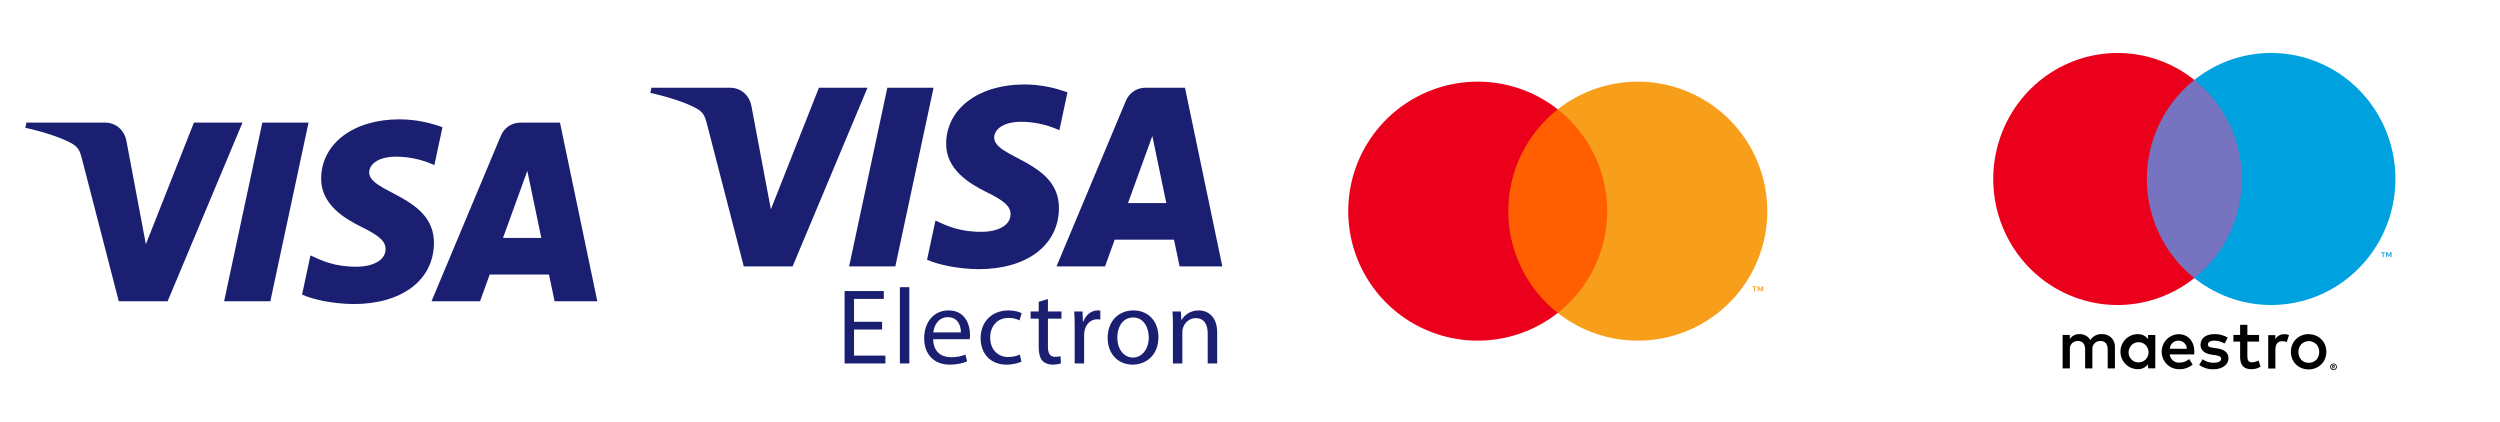 <svg width="148" height="25" viewBox="0 0 148 25" fill="none" xmlns="http://www.w3.org/2000/svg">
<path d="M18.266 7.258L16.004 17.834H13.268L15.53 7.258H18.266ZM29.777 14.087L31.218 10.115L32.046 14.087H29.777V14.087ZM32.832 17.834H35.361L33.151 7.258H30.817C30.291 7.258 29.848 7.563 29.652 8.033L25.546 17.834H28.419L28.989 16.254H32.5L32.832 17.834ZM25.689 14.381C25.7 11.59 21.83 11.435 21.855 10.188C21.864 9.809 22.226 9.406 23.016 9.302C23.408 9.252 24.489 9.211 25.715 9.776L26.194 7.532C25.535 7.294 24.688 7.065 23.635 7.065C20.93 7.065 19.027 8.501 19.012 10.56C18.994 12.083 20.371 12.932 21.406 13.439C22.473 13.957 22.83 14.29 22.825 14.753C22.818 15.463 21.974 15.777 21.189 15.789C19.813 15.81 19.015 15.417 18.379 15.12L17.882 17.439C18.522 17.732 19.702 17.987 20.924 18C23.8 18 25.68 16.58 25.689 14.381ZM14.356 7.258L9.923 17.834H7.031L4.849 9.393C4.717 8.875 4.602 8.684 4.199 8.464C3.541 8.107 2.455 7.773 1.5 7.565L1.564 7.258H6.221C6.813 7.258 7.347 7.652 7.483 8.336L8.635 14.456L11.481 7.258H14.356Z" fill="#1A1F71"/>
<path d="M55.266 5.193L53.004 15.769H50.268L52.53 5.193H55.266ZM66.777 12.022L68.218 8.05L69.046 12.022H66.777V12.022ZM69.832 15.769H72.361L70.151 5.193H67.817C67.29 5.193 66.848 5.499 66.652 5.968L62.546 15.769H65.419L65.989 14.189H69.5L69.832 15.769ZM62.689 12.316C62.7 9.525 58.83 9.371 58.855 8.124C58.864 7.745 59.226 7.341 60.016 7.238C60.408 7.187 61.489 7.147 62.715 7.711L63.194 5.467C62.535 5.229 61.688 5 60.635 5C57.93 5 56.027 6.437 56.012 8.496C55.994 10.019 57.371 10.867 58.406 11.375C59.473 11.893 59.83 12.226 59.825 12.688C59.818 13.398 58.974 13.712 58.189 13.724C56.813 13.746 56.015 13.352 55.379 13.056L54.882 15.374C55.522 15.667 56.702 15.922 57.924 15.935C60.8 15.935 62.68 14.515 62.689 12.316ZM51.356 5.193L46.923 15.769H44.031L41.849 7.329C41.717 6.81 41.602 6.619 41.199 6.4C40.541 6.042 39.455 5.708 38.5 5.5L38.564 5.193H43.221C43.813 5.193 44.347 5.588 44.483 6.271L45.636 12.392L48.481 5.193H51.356Z" fill="#1A1F71"/>
<path d="M52.219 19.508H50.559V21.052H52.416V21.517H50V17.231H52.321V17.695H50.559V19.049H52.219V19.508Z" fill="#1A1F71"/>
<path d="M53.273 17.002H53.833V21.517H53.273V17.002Z" fill="#1A1F71"/>
<path d="M56.884 19.679C56.891 19.329 56.738 18.776 56.108 18.776C55.536 18.776 55.294 19.291 55.25 19.679H56.884ZM55.244 20.08C55.256 20.837 55.733 21.148 56.299 21.148C56.7 21.148 56.948 21.078 57.151 20.989L57.253 21.39C57.056 21.479 56.713 21.587 56.223 21.587C55.276 21.587 54.71 20.957 54.71 20.029C54.71 19.101 55.256 18.376 56.153 18.376C57.164 18.376 57.425 19.253 57.425 19.819C57.425 19.933 57.418 20.016 57.405 20.08H55.244V20.08Z" fill="#1A1F71"/>
<path d="M60.469 21.409C60.323 21.479 59.998 21.587 59.585 21.587C58.657 21.587 58.053 20.957 58.053 20.016C58.053 19.069 58.701 18.376 59.706 18.376C60.036 18.376 60.329 18.458 60.481 18.541L60.355 18.967C60.221 18.897 60.011 18.821 59.706 18.821C59 18.821 58.619 19.348 58.619 19.985C58.619 20.697 59.077 21.135 59.687 21.135C60.005 21.135 60.215 21.059 60.373 20.989L60.469 21.409Z" fill="#1A1F71"/>
<path d="M62.038 17.702V18.439H62.839V18.865H62.038V20.525C62.038 20.907 62.146 21.122 62.458 21.122C62.61 21.122 62.7 21.11 62.782 21.084L62.808 21.51C62.7 21.549 62.528 21.587 62.312 21.587C62.051 21.587 61.841 21.497 61.708 21.352C61.555 21.18 61.492 20.907 61.492 20.544V18.865H61.014V18.439H61.492V17.867L62.038 17.702Z" fill="#1A1F71"/>
<path d="M63.621 19.399C63.621 19.037 63.614 18.726 63.595 18.439H64.085L64.11 19.049H64.129C64.269 18.636 64.612 18.376 64.987 18.376C65.045 18.376 65.089 18.382 65.14 18.388V18.916C65.083 18.903 65.026 18.903 64.949 18.903C64.555 18.903 64.275 19.196 64.199 19.616C64.186 19.692 64.18 19.787 64.18 19.877V21.517H63.621V19.399Z" fill="#1A1F71"/>
<path d="M66.144 19.984C66.144 20.658 66.525 21.167 67.072 21.167C67.606 21.167 68.007 20.665 68.007 19.971C68.007 19.45 67.746 18.795 67.085 18.795C66.43 18.795 66.144 19.406 66.144 19.984ZM68.579 19.953C68.579 21.091 67.784 21.587 67.047 21.587C66.22 21.587 65.572 20.976 65.572 20.003C65.572 18.98 66.252 18.376 67.098 18.376C67.981 18.376 68.579 19.018 68.579 19.953" fill="#1A1F71"/>
<path d="M69.436 19.272C69.436 18.948 69.43 18.694 69.411 18.439H69.907L69.939 18.948H69.951C70.104 18.662 70.46 18.376 70.969 18.376C71.394 18.376 72.056 18.63 72.056 19.685V21.517H71.496V19.743C71.496 19.247 71.312 18.833 70.784 18.833C70.422 18.833 70.136 19.094 70.034 19.406C70.008 19.476 69.996 19.571 69.996 19.666V21.517H69.436V19.272Z" fill="#1A1F71"/>
<path d="M95.574 6.472H88.865V18.527H95.574V6.472Z" fill="#FF5F00"/>
<path d="M89.291 12.5C89.29 11.339 89.553 10.193 90.061 9.149C90.568 8.104 91.306 7.189 92.22 6.472C91.089 5.583 89.73 5.031 88.3 4.877C86.87 4.724 85.425 4.976 84.131 5.604C82.837 6.233 81.746 7.213 80.983 8.433C80.22 9.652 79.815 11.062 79.815 12.5C79.815 13.939 80.22 15.348 80.983 16.567C81.746 17.787 82.837 18.767 84.131 19.396C85.425 20.024 86.87 20.276 88.3 20.123C89.73 19.969 91.089 19.416 92.22 18.527C91.306 17.811 90.568 16.896 90.061 15.851C89.553 14.807 89.29 13.661 89.291 12.5V12.5Z" fill="#EB001B"/>
<path d="M104.624 12.5C104.624 13.938 104.219 15.348 103.456 16.567C102.693 17.787 101.602 18.767 100.308 19.396C99.014 20.024 97.57 20.276 96.139 20.123C94.709 19.969 93.351 19.416 92.22 18.527C93.132 17.81 93.87 16.895 94.377 15.851C94.884 14.806 95.148 13.661 95.148 12.5C95.148 11.339 94.884 10.194 94.377 9.149C93.87 8.105 93.132 7.19 92.22 6.472C93.351 5.583 94.709 5.031 96.139 4.877C97.57 4.724 99.014 4.976 100.308 5.604C101.602 6.233 102.693 7.213 103.456 8.433C104.219 9.652 104.624 11.062 104.624 12.5V12.5Z" fill="#F79E1B"/>
<path d="M103.892 17.251V17.004H103.992V16.954H103.738V17.004H103.838V17.251H103.892ZM104.384 17.251V16.953H104.307L104.217 17.158L104.128 16.953H104.05V17.251H104.105V17.026L104.189 17.22H104.246L104.329 17.026V17.251H104.384Z" fill="#F79E1B"/>
<path d="M125.204 21.809V20.565C125.211 20.461 125.196 20.356 125.16 20.258C125.124 20.16 125.068 20.071 124.996 19.997C124.923 19.923 124.836 19.865 124.739 19.827C124.643 19.79 124.54 19.774 124.437 19.78C124.302 19.771 124.167 19.799 124.046 19.861C123.925 19.923 123.823 20.017 123.75 20.132C123.684 20.02 123.589 19.928 123.475 19.866C123.362 19.804 123.233 19.774 123.104 19.78C122.992 19.774 122.88 19.798 122.78 19.85C122.679 19.901 122.594 19.979 122.532 20.074V19.83H122.107V21.809H122.536V20.712C122.527 20.645 122.532 20.576 122.552 20.51C122.572 20.445 122.607 20.385 122.652 20.334C122.698 20.284 122.754 20.244 122.817 20.219C122.88 20.193 122.947 20.182 123.015 20.186C123.297 20.186 123.44 20.373 123.44 20.708V21.809H123.869V20.712C123.86 20.645 123.866 20.576 123.887 20.511C123.907 20.446 123.941 20.386 123.987 20.336C124.032 20.286 124.088 20.246 124.15 20.22C124.213 20.195 124.28 20.183 124.347 20.186C124.637 20.186 124.776 20.373 124.776 20.708V21.809H125.204ZM127.595 20.82V19.832H127.166V20.072C127.094 19.978 127 19.902 126.894 19.852C126.787 19.801 126.67 19.777 126.553 19.782C126.281 19.782 126.022 19.891 125.83 20.085C125.638 20.28 125.531 20.543 125.531 20.818C125.531 21.093 125.638 21.357 125.83 21.551C126.022 21.745 126.281 21.854 126.553 21.854C126.67 21.859 126.787 21.835 126.894 21.784C127 21.734 127.094 21.659 127.166 21.564V21.805H127.591L127.595 20.82ZM126.015 20.82C126.022 20.704 126.062 20.591 126.131 20.498C126.2 20.404 126.294 20.333 126.402 20.293C126.51 20.253 126.628 20.246 126.74 20.273C126.852 20.299 126.954 20.359 127.033 20.444C127.113 20.528 127.166 20.635 127.186 20.75C127.206 20.865 127.193 20.983 127.148 21.091C127.103 21.198 127.027 21.29 126.931 21.354C126.835 21.419 126.723 21.454 126.608 21.454C126.526 21.456 126.445 21.441 126.37 21.409C126.295 21.378 126.227 21.331 126.171 21.271C126.115 21.211 126.072 21.14 126.044 21.063C126.016 20.985 126.005 20.902 126.011 20.82H126.015ZM136.678 19.784C136.818 19.784 136.957 19.81 137.087 19.863C137.211 19.913 137.324 19.988 137.42 20.082C137.514 20.176 137.589 20.288 137.641 20.412C137.747 20.678 137.747 20.975 137.641 21.241C137.589 21.365 137.514 21.477 137.42 21.57C137.324 21.665 137.211 21.74 137.087 21.79C136.817 21.896 136.518 21.896 136.249 21.79C136.125 21.74 136.013 21.665 135.918 21.57C135.824 21.476 135.75 21.364 135.699 21.241C135.592 20.975 135.592 20.678 135.699 20.412C135.75 20.289 135.824 20.177 135.918 20.082C136.013 19.988 136.125 19.913 136.249 19.863C136.383 19.806 136.528 19.777 136.674 19.778L136.678 19.784ZM136.678 20.198C136.595 20.197 136.512 20.213 136.435 20.244C136.362 20.274 136.296 20.318 136.24 20.375C136.184 20.434 136.14 20.505 136.112 20.582C136.049 20.747 136.049 20.93 136.112 21.096C136.14 21.173 136.184 21.244 136.24 21.303C136.296 21.36 136.362 21.404 136.435 21.434C136.59 21.495 136.763 21.495 136.919 21.434C136.995 21.405 137.065 21.36 137.123 21.303C137.18 21.244 137.224 21.173 137.252 21.096C137.315 20.93 137.315 20.747 137.252 20.582C137.224 20.505 137.18 20.434 137.123 20.375C137.065 20.317 136.995 20.273 136.919 20.244C136.842 20.208 136.759 20.189 136.674 20.186L136.678 20.198ZM129.904 20.82C129.904 20.198 129.524 19.784 128.979 19.784C128.708 19.788 128.449 19.901 128.26 20.098C128.071 20.295 127.967 20.56 127.971 20.835C127.975 21.11 128.086 21.372 128.28 21.563C128.475 21.755 128.736 21.86 129.007 21.856C129.298 21.866 129.583 21.768 129.806 21.579L129.602 21.259C129.441 21.391 129.241 21.464 129.034 21.467C128.893 21.479 128.754 21.435 128.644 21.345C128.535 21.254 128.465 21.124 128.449 20.982H129.898C129.904 20.93 129.904 20.878 129.904 20.82ZM128.451 20.646C128.459 20.515 128.517 20.391 128.613 20.302C128.708 20.213 128.834 20.165 128.964 20.167C129.028 20.166 129.091 20.177 129.15 20.201C129.21 20.224 129.264 20.259 129.31 20.304C129.356 20.349 129.393 20.402 129.418 20.461C129.444 20.52 129.458 20.584 129.459 20.648L128.451 20.646ZM131.693 20.335C131.506 20.226 131.295 20.168 131.08 20.165C130.847 20.165 130.708 20.252 130.708 20.398C130.708 20.543 130.855 20.567 131.039 20.592L131.243 20.621C131.668 20.683 131.926 20.866 131.926 21.214C131.926 21.562 131.599 21.86 131.037 21.86C130.736 21.869 130.44 21.779 130.193 21.604L130.397 21.268C130.585 21.409 130.814 21.482 131.047 21.475C131.337 21.475 131.493 21.388 131.493 21.235C131.493 21.123 131.382 21.061 131.149 21.027L130.945 20.998C130.507 20.936 130.27 20.737 130.27 20.414C130.27 20.02 130.589 19.78 131.088 19.78C131.367 19.77 131.643 19.842 131.883 19.987L131.693 20.335ZM133.737 20.223H133.044V21.116C133.044 21.324 133.113 21.448 133.326 21.448C133.459 21.444 133.588 21.405 133.702 21.336L133.825 21.705C133.665 21.806 133.481 21.859 133.293 21.858C132.79 21.858 132.615 21.585 132.615 21.125V20.223H132.218V19.83H132.615V19.229H133.044V19.83H133.737V20.223ZM135.206 19.78C135.309 19.78 135.412 19.799 135.509 19.834L135.378 20.248C135.293 20.214 135.203 20.197 135.112 20.198C134.834 20.198 134.703 20.381 134.703 20.708V21.817H134.278V19.838H134.699V20.078C134.752 19.988 134.827 19.913 134.918 19.861C135.008 19.81 135.111 19.785 135.214 19.788L135.206 19.78ZM138.145 21.521C138.172 21.52 138.198 21.525 138.223 21.535C138.247 21.545 138.268 21.559 138.286 21.577C138.304 21.595 138.319 21.616 138.329 21.639C138.34 21.663 138.345 21.689 138.345 21.715C138.345 21.742 138.34 21.768 138.329 21.792C138.319 21.815 138.304 21.836 138.286 21.854C138.268 21.872 138.247 21.886 138.223 21.896C138.199 21.907 138.172 21.912 138.145 21.912C138.107 21.912 138.069 21.901 138.036 21.879C138.004 21.858 137.978 21.828 137.961 21.792C137.951 21.768 137.946 21.742 137.946 21.715C137.946 21.689 137.951 21.663 137.961 21.639C137.972 21.616 137.986 21.595 138.004 21.577C138.023 21.559 138.044 21.545 138.068 21.535C138.089 21.526 138.112 21.522 138.135 21.521H138.145ZM138.145 21.871C138.166 21.871 138.186 21.867 138.205 21.858C138.222 21.851 138.238 21.839 138.252 21.825C138.269 21.808 138.282 21.786 138.289 21.762C138.296 21.738 138.298 21.713 138.293 21.688C138.288 21.664 138.278 21.641 138.262 21.621C138.247 21.602 138.227 21.587 138.205 21.577C138.186 21.568 138.166 21.564 138.145 21.564C138.125 21.564 138.105 21.569 138.086 21.577C138.068 21.584 138.051 21.596 138.037 21.61C138.011 21.638 137.997 21.675 137.997 21.713C137.997 21.752 138.011 21.789 138.037 21.817C138.051 21.831 138.068 21.843 138.087 21.851C138.105 21.859 138.125 21.863 138.145 21.863V21.871ZM138.158 21.624C138.177 21.623 138.196 21.629 138.211 21.641C138.217 21.646 138.222 21.653 138.225 21.66C138.228 21.668 138.23 21.676 138.229 21.684C138.229 21.691 138.228 21.698 138.226 21.704C138.223 21.711 138.22 21.717 138.215 21.722C138.203 21.733 138.188 21.739 138.172 21.74L138.231 21.809H138.184L138.129 21.74H138.111V21.809H138.072V21.618L138.158 21.624ZM138.113 21.66V21.709H138.158C138.166 21.712 138.174 21.712 138.182 21.709C138.184 21.706 138.184 21.703 138.184 21.7C138.184 21.697 138.184 21.694 138.182 21.691C138.184 21.688 138.184 21.684 138.184 21.681C138.184 21.678 138.184 21.675 138.182 21.672C138.174 21.669 138.166 21.669 138.158 21.672L138.113 21.66Z" fill="black"/>
<path d="M133.124 4.731H126.685V16.462H133.124V4.731Z" fill="#7673C0"/>
<path d="M127.094 10.598C127.093 9.468 127.345 8.352 127.832 7.336C128.319 6.319 129.028 5.429 129.904 4.731C128.819 3.866 127.515 3.328 126.143 3.179C124.77 3.03 123.384 3.275 122.142 3.887C120.9 4.499 119.853 5.452 119.121 6.639C118.388 7.825 118 9.197 118 10.597C118 11.996 118.388 13.368 119.121 14.554C119.853 15.741 120.9 16.695 122.142 17.306C123.384 17.918 124.77 18.164 126.143 18.014C127.515 17.865 128.819 17.327 129.904 16.462C129.028 15.765 128.32 14.874 127.833 13.858C127.346 12.842 127.093 11.727 127.094 10.598V10.598Z" fill="#EB001B"/>
<path d="M141.107 15.219V14.987H141.203V14.937H140.96V14.987H141.056V15.227L141.107 15.219ZM141.579 15.219V14.929H141.506L141.42 15.136L141.334 14.929H141.258V15.219H141.311V15.001L141.391 15.19H141.446L141.526 15.001V15.221L141.579 15.219Z" fill="#00A1DF"/>
<path d="M141.808 10.598C141.808 11.997 141.419 13.368 140.687 14.555C139.954 15.741 138.907 16.694 137.666 17.306C136.424 17.918 135.038 18.163 133.666 18.014C132.293 17.864 130.99 17.327 129.904 16.462C130.781 15.764 131.489 14.873 131.976 13.857C132.463 12.841 132.716 11.726 132.716 10.597C132.716 9.467 132.463 8.352 131.976 7.336C131.489 6.32 130.781 5.429 129.904 4.731C130.99 3.866 132.293 3.328 133.666 3.178C135.039 3.029 136.426 3.274 137.667 3.886C138.909 4.497 139.956 5.451 140.689 6.638C141.422 7.824 141.81 9.196 141.81 10.596L141.808 10.598Z" fill="#00A1DF"/>
</svg>
